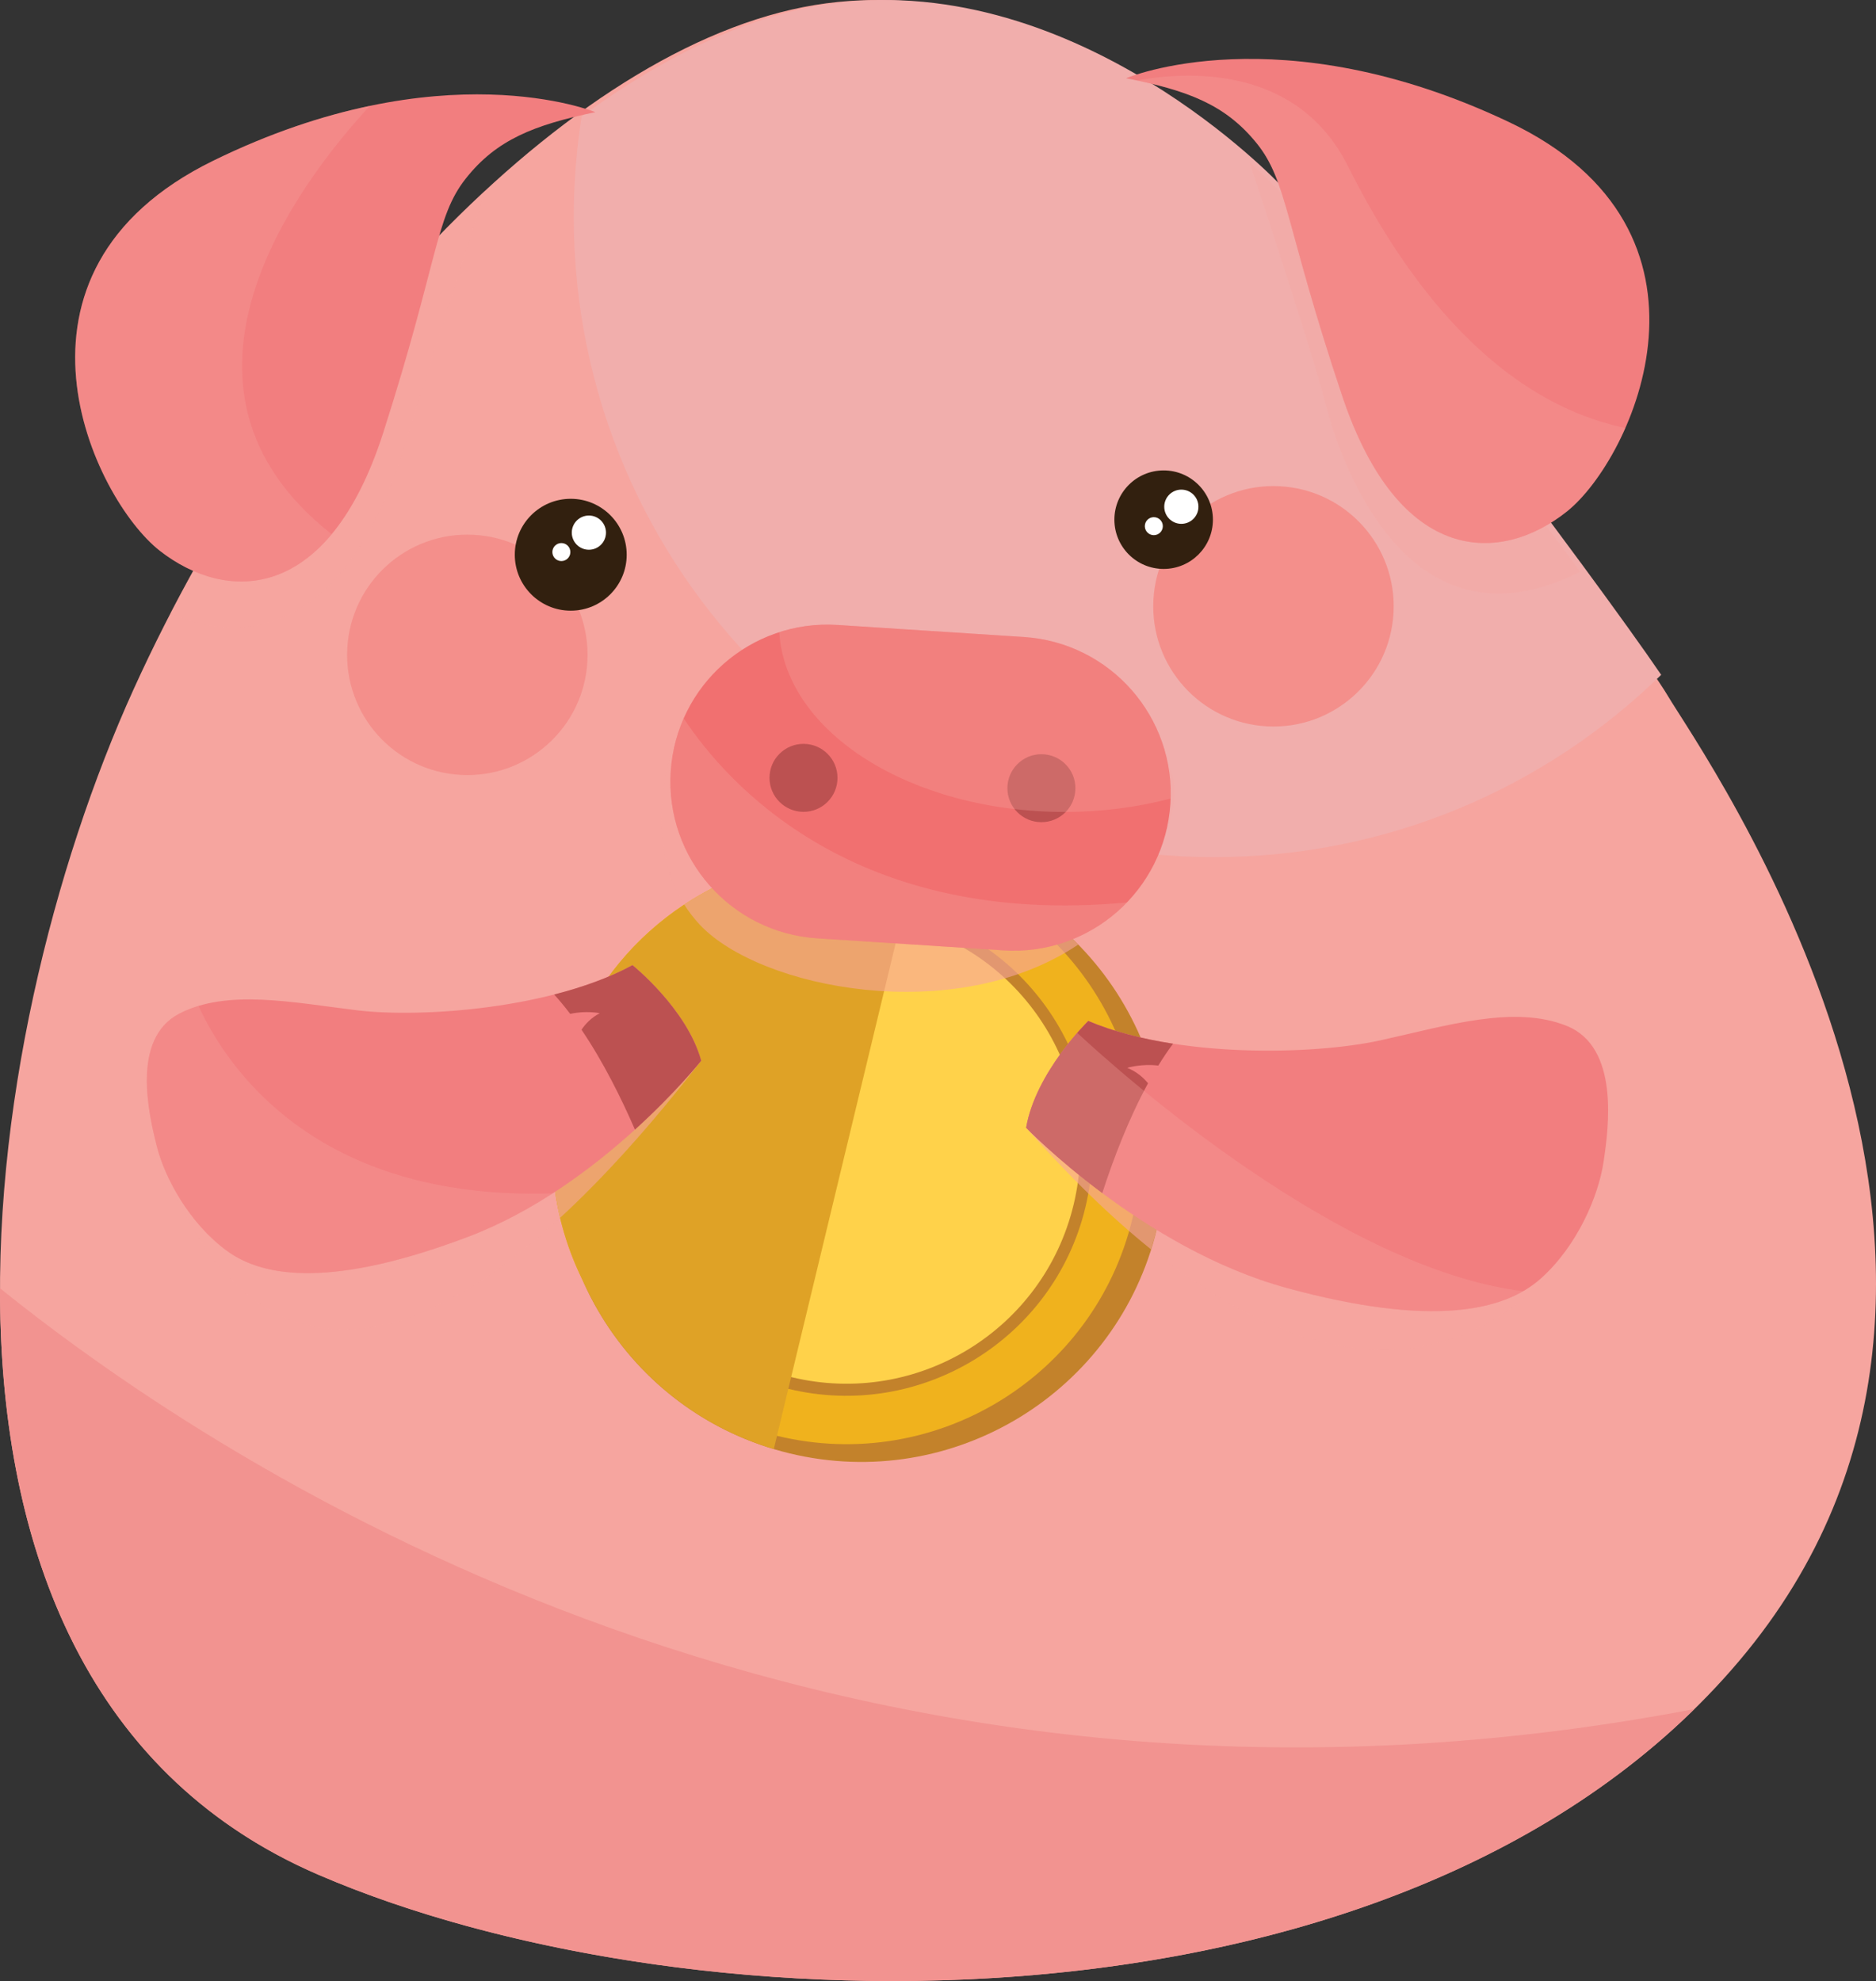 <?xml version="1.0" encoding="utf-8"?>
<!-- Generator: Adobe Illustrator 15.1.0, SVG Export Plug-In . SVG Version: 6.00 Build 0)  -->
<!DOCTYPE svg PUBLIC "-//W3C//DTD SVG 1.1//EN" "http://www.w3.org/Graphics/SVG/1.1/DTD/svg11.dtd">
<svg version="1.1" id="Layer_1" xmlns="http://www.w3.org/2000/svg" xmlns:xlink="http://www.w3.org/1999/xlink" x="0px" y="0px"
	 width="265.755px" height="280.643px" viewBox="95.05 34.806 265.755 280.643"
	 enable-background="new 95.05 34.806 265.755 280.643" xml:space="preserve">
<rect x="95.05" y="34.806" width="265.755" height="280.643" fill="#333333" stroke="none"/>
<g>
	<path fill="#F6A59F" d="M275.387,60.961c0,0-28.436-30.269-63.291-25.683c-34.854,4.586-75.672,47.696-98.145,97.227
		c-22.472,49.532-36.182,140.93,26.143,167.856c53.027,22.908,154.84,24.743,201.335-30.27c46.904-55.5-5.504-128.873-10.09-136.669
		C326.752,125.627,285.018,69.674,275.387,60.961"/>
	<path fill="#F1AEAC" d="M330.375,130.407c-9.554-14.039-45.184-61.479-53.989-69.444c0,0-28.434-30.27-63.29-25.684
		c-11.523,1.518-23.699,7.247-35.648,16.026c-0.733,4.641-1.117,9.397-1.117,14.244c0,50.081,40.6,90.68,90.68,90.68
		C291.671,156.229,314.029,146.38,330.375,130.407"/>
	<g opacity="0.2">
		<g>
			<defs>
				<rect id="SVGID_1_" x="188.762" y="136.716" width="72.647" height="38.605"/>
			</defs>
			<clipPath id="SVGID_2_">
				<use xlink:href="#SVGID_1_"  overflow="visible"/>
			</clipPath>
			<path clip-path="url(#SVGID_2_)" fill="#F6A59F" d="M191.643,136.717c0,0-7.947,17.963,2.559,29.106
				c10.556,11.195,50.219,16.953,63.973-8.636s-20.791-17.912-20.791-17.912L191.643,136.717z"/>
		</g>
	</g>
	<g opacity="0.2">
		<g>
			<defs>
				<rect id="SVGID_3_" x="118.074" y="185.073" width="76.307" height="38.097"/>
			</defs>
			<clipPath id="SVGID_4_">
				<use xlink:href="#SVGID_3_"  overflow="visible"/>
			</clipPath>
			<path clip-path="url(#SVGID_4_)" fill="#F6A59F" d="M118.074,198.77c0,0,16.674,63.127,76.308-13.697L118.074,198.77z"/>
		</g>
	</g>
	<g opacity="0.2">
		<g>
			<defs>
				<rect id="SVGID_5_" x="240.412" y="194.566" width="75.336" height="31.463"/>
			</defs>
			<clipPath id="SVGID_6_">
				<use xlink:href="#SVGID_5_"  overflow="visible"/>
			</clipPath>
			<path clip-path="url(#SVGID_6_)" fill="#F6A59F" d="M315.748,213.484c0,0-24.966,38.291-75.335-18.918L315.748,213.484z"/>
		</g>
	</g>
	<path fill="#C3822B" d="M258.934,208.901c-5.575,23.14-28.853,37.379-51.993,31.805c-23.141-5.575-37.38-28.853-31.805-51.993
		s28.853-37.38,51.993-31.805C250.269,162.483,264.509,185.76,258.934,208.901"/>
	<path fill="#F0B21D" d="M255.46,207.476c-5.39,22.375-27.897,36.143-50.271,30.752c-22.375-5.391-36.143-27.897-30.752-50.271
		c5.39-22.374,27.897-36.142,50.271-30.751C247.082,162.595,260.85,185.103,255.46,207.476"/>
	<path fill="#C3822B" d="M206.793,231.569c-18.666-4.497-30.193-23.342-25.696-42.007c4.497-18.667,23.341-30.194,42.007-25.698
		c18.667,4.497,30.194,23.342,25.697,42.009C244.304,224.538,225.459,236.066,206.793,231.569"/>
	<path fill="#FFD24A" d="M247.136,205.471c-4.283,17.776-22.165,28.715-39.942,24.433c-17.776-4.282-28.715-22.164-24.433-39.941
		c4.283-17.777,22.166-28.716,39.942-24.434C240.48,169.812,251.419,187.695,247.136,205.471"/>
	<g>
		<g>
			<defs>
				<rect id="SVGID_7_" x="173.27" y="155.707" width="51.555" height="84.38"/>
			</defs>
			<clipPath id="SVGID_8_">
				<use xlink:href="#SVGID_7_"  overflow="visible"/>
			</clipPath>
			<path clip-path="url(#SVGID_8_)" fill="#DFA226" d="M224.824,156.418c-5.426-1-10.824-0.922-15.97,0.076
				c-16.313,2.417-30.317,14.445-34.418,31.462c-2.386,9.905-1.012,19.833,3.196,28.293c4.951,11.166,14.576,20.115,27.035,23.836
				L224.824,156.418z"/>
		</g>
	</g>
	<path fill="#F48F8B" d="M178.262,128.455c-0.486,9.395-8.494,16.615-17.889,16.13c-9.394-0.485-16.614-8.494-16.129-17.888
		s8.494-16.615,17.888-16.13S178.746,119.061,178.262,128.455"/>
	<path fill="#F48F8B" d="M292.458,121.576c-0.486,9.394-8.494,16.615-17.888,16.13c-9.395-0.486-16.615-8.495-16.13-17.888
		c0.485-9.395,8.495-16.616,17.888-16.13C285.722,104.173,292.944,112.182,292.458,121.576"/>
	<path fill="#32200F" d="M183.828,113.393c0,4.377-3.549,7.926-7.926,7.926s-7.926-3.549-7.926-7.926s3.549-7.926,7.926-7.926
		S183.828,109.016,183.828,113.393"/>
	<path fill="#FFFFFF" d="M180.894,110.262c0,1.337-1.084,2.422-2.422,2.422s-2.423-1.085-2.423-2.422
		c0-1.338,1.085-2.422,2.423-2.422S180.894,108.924,180.894,110.262"/>
	<path fill="#FFFFFF" d="M175.849,113.013c0,0.705-0.571,1.276-1.276,1.276c-0.703,0-1.275-0.571-1.275-1.276
		c0-0.704,0.572-1.275,1.275-1.275C175.278,111.738,175.849,112.309,175.849,113.013"/>
	<path fill="#32200F" d="M266.872,108.425c0,3.854-3.125,6.979-6.979,6.979s-6.979-3.125-6.979-6.979
		c0-3.854,3.125-6.979,6.979-6.979S266.872,104.571,266.872,108.425"/>
	<path fill="#FFFFFF" d="M264.822,106.593c0,1.338-1.084,2.422-2.422,2.422s-2.422-1.084-2.422-2.422s1.084-2.423,2.422-2.423
		S264.822,105.255,264.822,106.593"/>
	<path fill="#FFFFFF" d="M259.777,109.345c0,0.704-0.571,1.275-1.276,1.275c-0.703,0-1.275-0.571-1.275-1.275
		c0-0.705,0.572-1.276,1.275-1.276C259.205,108.069,259.777,108.64,259.777,109.345"/>
	<g opacity="0.3">
		<g>
			<defs>
				<rect id="SVGID_9_" x="272.046" y="57.76" width="46.867" height="61.141"/>
			</defs>
			<clipPath id="SVGID_10_">
				<use xlink:href="#SVGID_9_"  overflow="visible"/>
			</clipPath>
			<path clip-path="url(#SVGID_10_)" fill="#F6A59F" d="M282.803,91.937c1.492,5.969,10.722,36.691,36.111,23.859
				c-14.455-19.671-36.807-48.752-43.527-54.833c0,0-1.188-1.256-3.342-3.203C274.662,65.677,281.273,85.816,282.803,91.937"/>
		</g>
	</g>
	<g opacity="0.3">
		<g>
			<defs>
				<rect id="SVGID_11_" x="119.172" y="61.81" width="44.619" height="61.877"/>
			</defs>
			<clipPath id="SVGID_12_">
				<use xlink:href="#SVGID_11_"  overflow="visible"/>
			</clipPath>
			<path clip-path="url(#SVGID_12_)" fill="#F6A59F" d="M119.172,121.754c23.416,9.59,31.859-19.333,33.583-25.021
				c1.995-6.58,8.716-27.659,11.036-34.923C146.901,77.444,131.142,98.596,119.172,121.754"/>
		</g>
	</g>
	<g opacity="0.6">
		<g>
			<defs>
				<rect id="SVGID_13_" x="191.979" y="155.699" width="55.81" height="19.617"/>
			</defs>
			<clipPath id="SVGID_14_">
				<use xlink:href="#SVGID_13_"  overflow="visible"/>
			</clipPath>
			<path clip-path="url(#SVGID_14_)" fill="#F6A59F" d="M194.201,165.825c8.532,9.049,36.075,14.535,53.587,2.798
				c-5.467-5.585-12.512-9.758-20.67-11.724c-0.769-0.185-1.536-0.346-2.305-0.486l0.001-0.003c-0.34-0.063-0.678-0.108-1.018-0.162
				c-1.668-0.268-3.334-0.441-4.987-0.512c-0.028-0.001-0.056-0.004-0.082-0.005c-0.642-0.025-1.282-0.033-1.92-0.031
				c-0.033,0-0.065,0-0.097,0c-0.649,0.004-1.295,0.024-1.938,0.059c-0.019,0.001-0.038,0.001-0.058,0.002
				c-0.654,0.035-1.307,0.086-1.955,0.151c-0.006,0-0.012,0.001-0.018,0.001c-1.313,0.131-2.611,0.323-3.896,0.572
				c-0.001,0-0.002,0-0.002,0h-0.001c-0.496,0.074-0.99,0.157-1.481,0.248c-0.034,0.008-0.069,0.014-0.103,0.021
				c-1.973,0.371-3.905,0.882-5.787,1.527c-0.057,0.019-0.114,0.038-0.172,0.059c-1.836,0.638-3.622,1.402-5.346,2.285
				c-0.104,0.054-0.209,0.107-0.313,0.162c-0.386,0.203-0.771,0.407-1.149,0.622c-0.06,0.033-0.119,0.068-0.179,0.104
				c-0.787,0.448-1.56,0.921-2.317,1.42c-0.006,0.004-0.012,0.008-0.018,0.012C192.608,163.94,193.336,164.908,194.201,165.825"/>
		</g>
	</g>
	<g opacity="0.6">
		<g>
			<defs>
				<rect id="SVGID_15_" x="173.269" y="185.073" width="21.112" height="22.255"/>
			</defs>
			<clipPath id="SVGID_16_">
				<use xlink:href="#SVGID_15_"  overflow="visible"/>
			</clipPath>
			<path clip-path="url(#SVGID_16_)" fill="#F6A59F" d="M194.381,185.073l-20.112,3.61c-0.091,0.417-0.188,0.834-0.269,1.251
				c-0.041,0.222-0.074,0.441-0.112,0.664c-0.076,0.438-0.151,0.878-0.214,1.315c-0.037,0.27-0.067,0.536-0.101,0.806
				c-0.047,0.39-0.092,0.778-0.129,1.168c-0.026,0.29-0.048,0.577-0.069,0.865c-0.025,0.367-0.049,0.733-0.065,1.1
				c-0.013,0.301-0.024,0.601-0.031,0.9c-0.008,0.35-0.011,0.697-0.01,1.045c0,0.312,0.001,0.623,0.009,0.934
				c0.008,0.33,0.023,0.659,0.039,0.988c0.016,0.322,0.029,0.646,0.053,0.967c0.021,0.304,0.053,0.605,0.082,0.908
				c0.031,0.342,0.059,0.685,0.098,1.024c0.02,0.152,0.045,0.301,0.064,0.452c0.116,0.894,0.262,1.78,0.436,2.66
				c0.033,0.166,0.06,0.333,0.095,0.498c0.077,0.368,0.166,0.733,0.254,1.099C180.451,201.749,187.092,194.461,194.381,185.073"/>
		</g>
	</g>
	<g opacity="0.6">
		<g>
			<defs>
				<rect id="SVGID_17_" x="240.412" y="194.566" width="19.701" height="17.23"/>
			</defs>
			<clipPath id="SVGID_18_">
				<use xlink:href="#SVGID_17_"  overflow="visible"/>
			</clipPath>
			<path clip-path="url(#SVGID_18_)" fill="#F6A59F" d="M240.412,194.566c6.293,7.146,12.19,12.804,17.691,17.23
				c0.3-0.953,0.582-1.918,0.82-2.904c0.756-3.14,1.135-6.279,1.189-9.38L240.412,194.566z"/>
		</g>
	</g>
	<path fill="#F17070" d="M260.848,148.676c-0.792,12.259-11.372,21.555-23.631,20.763l-26.389-1.704
		c-12.26-0.792-21.555-11.372-20.764-23.631c0.793-12.259,11.373-21.555,23.631-20.763l26.39,1.705
		C252.344,125.838,261.64,136.417,260.848,148.676"/>
	<path fill="#BC5151" d="M213.69,145.013c-0.006,2.66-2.168,4.811-4.828,4.803c-2.659-0.007-4.809-2.169-4.803-4.829
		c0.008-2.66,2.17-4.81,4.83-4.802C211.547,140.193,213.698,142.354,213.69,145.013"/>
	<path fill="#BC5151" d="M247.391,146.479c-0.008,2.66-2.169,4.811-4.829,4.802c-2.659-0.007-4.809-2.169-4.802-4.828
		s2.169-4.81,4.829-4.803C245.248,141.658,247.399,143.82,247.391,146.479"/>
	<g opacity="0.3">
		<g>
			<defs>
				<rect id="SVGID_19_" x="205.439" y="123.294" width="55.45" height="26.537"/>
			</defs>
			<clipPath id="SVGID_20_">
				<use xlink:href="#SVGID_19_"  overflow="visible"/>
			</clipPath>
			<path clip-path="url(#SVGID_20_)" fill="#F6A59F" d="M240.085,125.046l-26.39-1.705c-2.881-0.187-5.666,0.19-8.257,1.026
				c0.868,14.158,18.628,25.463,40.42,25.463c5.31,0,10.373-0.678,15.019-1.896C261.255,135.994,252.095,125.822,240.085,125.046"/>
		</g>
	</g>
	<g opacity="0.3">
		<g>
			<defs>
				<rect id="SVGID_21_" x="190.018" y="136.566" width="64.669" height="32.921"/>
			</defs>
			<clipPath id="SVGID_22_">
				<use xlink:href="#SVGID_21_"  overflow="visible"/>
			</clipPath>
			<path clip-path="url(#SVGID_22_)" fill="#F6A59F" d="M191.903,136.566c-1.023,2.321-1.664,4.858-1.838,7.538
				c-0.792,12.259,8.504,22.839,20.764,23.631l26.389,1.705c6.803,0.438,13.086-2.231,17.469-6.788
				C216.082,166.284,198,145.793,191.903,136.566"/>
		</g>
	</g>
	<path fill="#F27E7F" d="M184.648,171.535c0,0,7.724,6.185,9.734,13.538c0,0-14.077,17.772-33.017,24.943
		c-18.941,7.172-28.863,5.891-34.175,1.989c-5.312-3.902-8.795-10.294-9.932-14.834c-1.138-4.541-3.653-15.207,3.171-18.756
		c6.824-3.55,16.113-1.582,25.27-0.479S173.36,177.681,184.648,171.535"/>
	<path fill="#BC5151" d="M184.648,171.535c-3.235,1.762-7.063,3.128-11.093,4.157c0.779,0.861,1.537,1.782,2.268,2.747
		c2.256-0.507,4.193-0.096,4.193-0.096c-1.195,0.626-2.018,1.49-2.588,2.338c3.115,4.596,5.688,9.82,7.57,14.153
		c5.873-5.33,9.384-9.762,9.384-9.762C192.371,177.719,184.648,171.535,184.648,171.535"/>
	<g opacity="0.3">
		<g>
			<defs>
				<rect id="SVGID_23_" x="115.854" y="177.312" width="57.48" height="37.855"/>
			</defs>
			<clipPath id="SVGID_24_">
				<use xlink:href="#SVGID_23_"  overflow="visible"/>
			</clipPath>
			<path clip-path="url(#SVGID_24_)" fill="#F6A59F" d="M123.168,177.313c-0.949,0.286-1.865,0.647-2.738,1.103
				c-6.824,3.549-4.307,14.214-3.17,18.755s4.619,10.934,9.932,14.835c5.313,3.902,15.232,5.184,34.173-1.989
				c4.272-1.617,8.298-3.774,11.97-6.146C139.703,204.953,127.125,185.932,123.168,177.313"/>
		</g>
	</g>
	<path fill="#F27E7F" d="M249.215,179.437c0,0-7.445,7.242-8.803,15.128c0,0,16.502,17.147,37.015,22.728
		c20.513,5.581,30.748,3.239,35.903-1.373c5.157-4.612,8.15-11.643,8.879-16.501c0.73-4.859,2.282-16.257-5.206-19.275
		c-7.486-3.019-16.994-0.026-26.448,2.051C281.1,184.271,261.629,184.721,249.215,179.437"/>
	<path fill="#BC5151" d="M249.215,179.437c3.558,1.514,7.695,2.556,12.01,3.225c-0.729,0.979-1.426,2.018-2.093,3.099
		c-2.406-0.301-4.39,0.323-4.39,0.323c1.311,0.533,2.259,1.354,2.94,2.182c-2.79,5.116-4.952,10.835-6.481,15.551
		c-6.673-4.975-10.788-9.251-10.788-9.251C241.77,186.679,249.215,179.437,249.215,179.437"/>
	<g opacity="0.3">
		<g>
			<defs>
				<rect id="SVGID_25_" x="240.412" y="181.128" width="70.401" height="39.422"/>
			</defs>
			<clipPath id="SVGID_26_">
				<use xlink:href="#SVGID_25_"  overflow="visible"/>
			</clipPath>
			<path clip-path="url(#SVGID_26_)" fill="#F6A59F" d="M247.647,181.128c-1.464,1.679-3.656,4.469-5.286,7.746
				c-0.89,1.788-1.608,3.719-1.948,5.691c0,0,16.502,17.146,37.015,22.727c17.606,4.789,27.637,3.742,33.388,0.433
				C285.005,214.569,254.281,187.277,247.647,181.128"/>
		</g>
	</g>
	<path fill="#F27E7F" d="M179.381,50.692c0,0-21.785-8.943-54.117,6.879c-32.332,15.823-16.969,47.926-7.567,55.265
		c9.401,7.338,23.849,7.566,31.646-16.74s7.338-30.498,11.694-36.001C165.393,54.59,170.667,52.526,179.381,50.692"/>
	<path fill="#F27E7F" d="M254.576,45.888c0,0,21.669-9.22,54.2,6.191s17.576,47.707,8.269,55.163
		c-9.309,7.458-23.75,7.87-31.855-16.336c-8.104-24.207-7.724-30.403-12.15-35.851S263.313,47.612,254.576,45.888"/>
	<g opacity="0.3">
		<g>
			<defs>
				<rect id="SVGID_27_" x="256.133" y="45.527" width="69.166" height="66.212"/>
			</defs>
			<clipPath id="SVGID_28_">
				<use xlink:href="#SVGID_27_"  overflow="visible"/>
			</clipPath>
			<path clip-path="url(#SVGID_28_)" fill="#F6A59F" d="M286.001,58.351c-7.326-14.652-23.421-13.343-29.868-12.145
				c7.82,1.66,12.749,3.733,16.906,8.85c4.426,5.448,4.046,11.644,12.151,35.85c8.104,24.206,22.546,23.794,31.854,16.337
				c2.71-2.171,5.898-6.449,8.254-11.803C305.43,91.285,292.843,72.035,286.001,58.351"/>
		</g>
	</g>
	<g opacity="0.3">
		<g>
			<defs>
				<rect id="SVGID_29_" x="105.699" y="49.806" width="41.735" height="67.37"/>
			</defs>
			<clipPath id="SVGID_30_">
				<use xlink:href="#SVGID_29_"  overflow="visible"/>
			</clipPath>
			<path clip-path="url(#SVGID_30_)" fill="#F6A59F" d="M125.264,57.572c-32.333,15.821-16.969,47.926-7.566,55.264
				c6.93,5.409,16.598,6.941,24.326-2.354c-26.546-20.906-4.777-49.642,5.411-60.675C140.826,51.191,133.378,53.6,125.264,57.572"/>
		</g>
	</g>
	<path fill="#F29390" d="M140.087,300.365c50.729,21.916,146.105,24.537,194.983-23.445
		c-120.979,23.154-207.808-33.643-240.021-59.617C95.003,252.619,106.501,285.853,140.087,300.365"/>
</g>
</svg>
